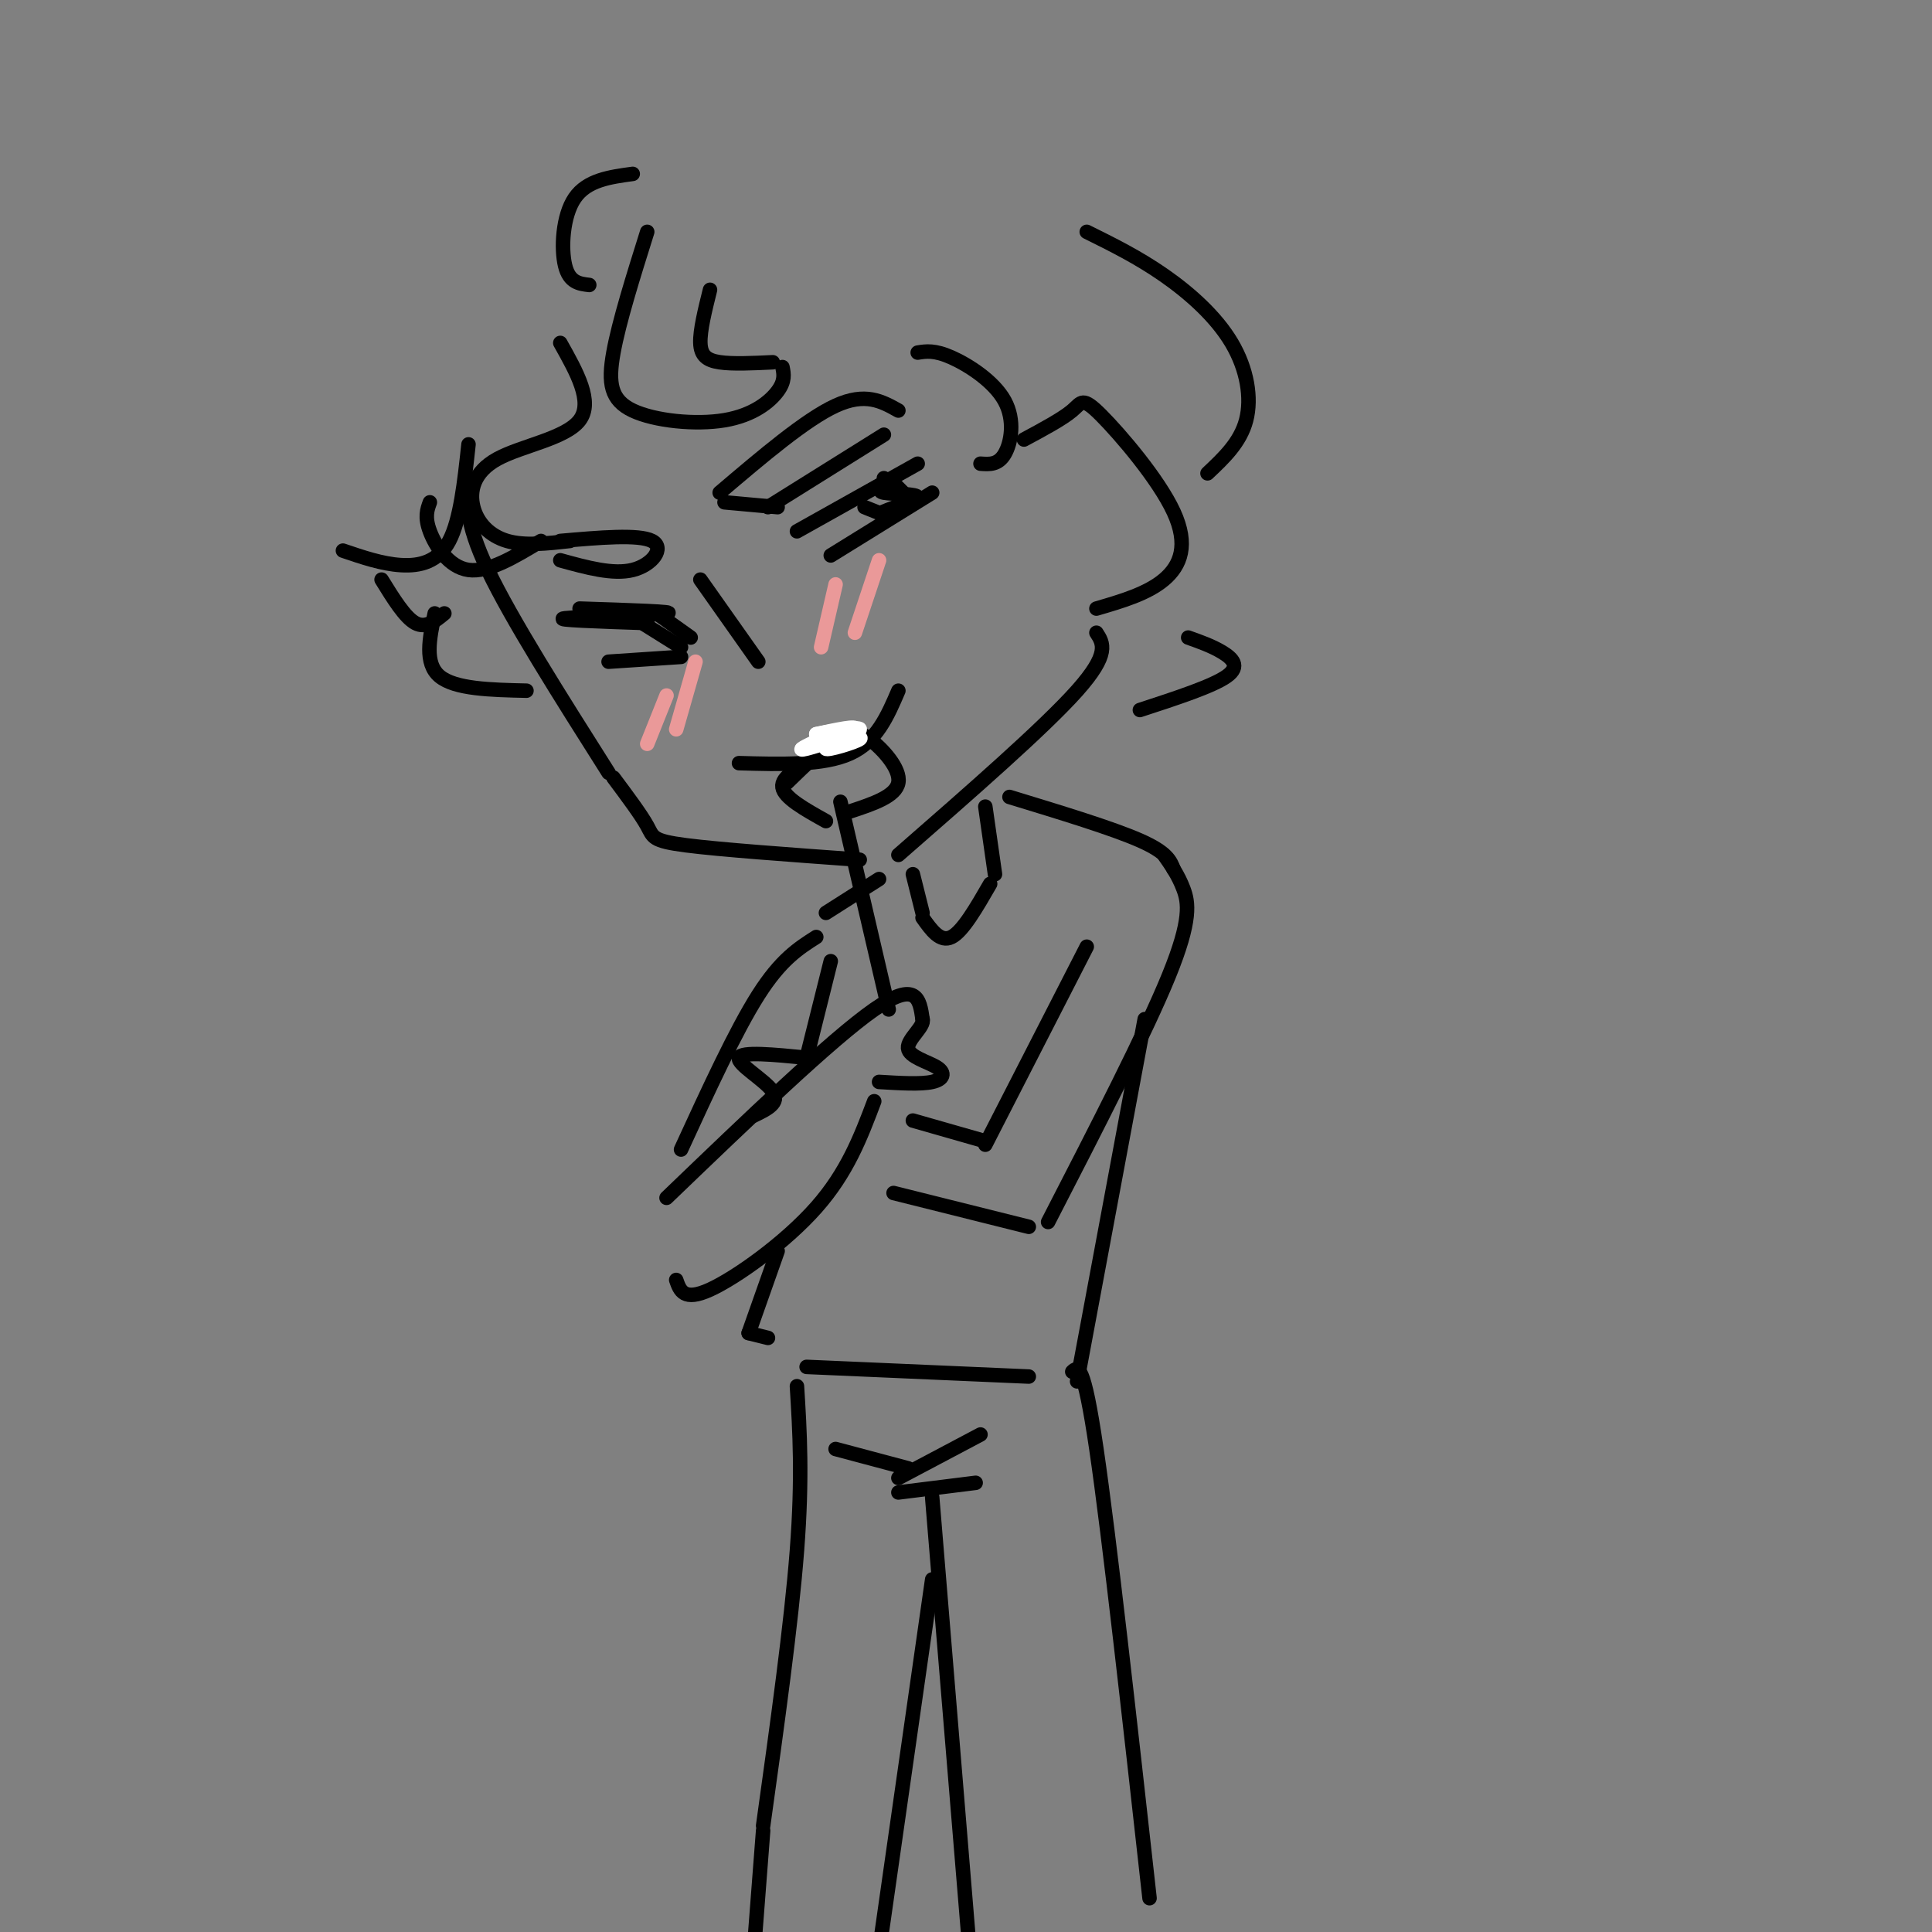 <svg viewBox='0 0 400 400' version='1.1' xmlns='http://www.w3.org/2000/svg' xmlns:xlink='http://www.w3.org/1999/xlink'><rect x="0" y="0" width="400" height="400" fill="#808080" stroke="none"/><g fill='none' stroke='rgb(0,0,0)' stroke-width='3' stroke-linecap='round' stroke-linejoin='round'><path d='M97,99c-0.417,4.417 -0.833,8.833 4,19c4.833,10.167 14.917,26.083 25,42'/><path d='M127,161c2.867,3.844 5.733,7.689 7,10c1.267,2.311 0.933,3.089 8,4c7.067,0.911 21.533,1.956 36,3'/><path d='M186,177c15.083,-13.167 30.167,-26.333 37,-34c6.833,-7.667 5.417,-9.833 4,-12'/><path d='M212,91c3.995,-2.145 7.990,-4.290 10,-6c2.010,-1.710 2.033,-2.984 6,1c3.967,3.984 11.876,13.226 15,20c3.124,6.774 1.464,11.078 -2,14c-3.464,2.922 -8.732,4.461 -14,6'/><path d='M189,181c0.000,0.000 2.000,8.000 2,8'/><path d='M204,167c0.000,0.000 2.000,14.000 2,14'/><path d='M182,182c0.000,0.000 -11.000,7.000 -11,7'/><path d='M209,165c10.667,3.250 21.333,6.500 27,9c5.667,2.500 6.333,4.250 7,6'/><path d='M169,194c-3.667,2.333 -7.333,4.667 -12,12c-4.667,7.333 -10.333,19.667 -16,32'/><path d='M138,248c17.083,-16.417 34.167,-32.833 43,-39c8.833,-6.167 9.417,-2.083 10,2'/><path d='M191,211c0.523,1.474 -3.169,4.158 -3,6c0.169,1.842 4.199,2.842 6,4c1.801,1.158 1.372,2.474 -1,3c-2.372,0.526 -6.686,0.263 -11,0'/><path d='M181,228c-2.778,7.356 -5.556,14.711 -12,22c-6.444,7.289 -16.556,14.511 -22,17c-5.444,2.489 -6.222,0.244 -7,-2'/><path d='M184,209c0.000,0.000 -10.000,-43.000 -10,-43'/><path d='M171,170c-4.333,-2.417 -8.667,-4.833 -9,-7c-0.333,-2.167 3.333,-4.083 7,-6'/><path d='M176,168c4.756,-1.571 9.512,-3.143 10,-6c0.488,-2.857 -3.292,-7.000 -6,-9c-2.708,-2.000 -4.345,-1.857 -7,0c-2.655,1.857 -6.327,5.429 -10,9'/><path d='M153,158c8.750,0.250 17.500,0.500 23,-2c5.500,-2.500 7.750,-7.750 10,-13'/><path d='M145,120c0.000,0.000 12.000,17.000 12,17'/><path d='M120,126c10.311,0.333 20.622,0.667 18,1c-2.622,0.333 -18.178,0.667 -21,1c-2.822,0.333 7.089,0.667 17,1'/><path d='M126,137c0.000,0.000 15.000,-1.000 15,-1'/><path d='M133,129c0.000,0.000 8.000,5.000 8,5'/><path d='M136,127c0.000,0.000 7.000,5.000 7,5'/><path d='M165,110c0.000,0.000 25.000,-14.000 25,-14'/><path d='M172,115c0.000,0.000 21.000,-13.000 21,-13'/><path d='M179,105c0.000,0.000 5.000,2.000 5,2'/><path d='M183,99c0.000,0.000 5.000,5.000 5,5'/><path d='M185,100c0.000,0.000 3.000,3.000 3,3'/><path d='M185,100c-1.875,0.833 -3.750,1.667 -2,2c1.750,0.333 7.125,0.167 7,1c-0.125,0.833 -5.750,2.667 -7,3c-1.250,0.333 1.875,-0.833 5,-2'/><path d='M150,104c0.000,0.000 11.000,1.000 11,1'/><path d='M149,102c8.917,-7.583 17.833,-15.167 24,-18c6.167,-2.833 9.583,-0.917 13,1'/><path d='M159,105c0.000,0.000 24.000,-15.000 24,-15'/><path d='M116,112c8.133,-0.711 16.267,-1.422 19,0c2.733,1.422 0.067,4.978 -4,6c-4.067,1.022 -9.533,-0.489 -15,-2'/><path d='M241,177c1.467,2.089 2.933,4.178 4,7c1.067,2.822 1.733,6.378 -3,18c-4.733,11.622 -14.867,31.311 -25,51'/><path d='M213,254c0.000,0.000 -28.000,-7.000 -28,-7'/><path d='M225,196c0.000,0.000 -21.000,41.000 -21,41'/><path d='M203,236c0.000,0.000 -14.000,-4.000 -14,-4'/><path d='M167,219c-6.778,-0.667 -13.556,-1.333 -14,0c-0.444,1.333 5.444,4.667 7,7c1.556,2.333 -1.222,3.667 -4,5'/><path d='M172,199c0.000,0.000 -5.000,20.000 -5,20'/><path d='M122,59c-2.067,-0.244 -4.133,-0.489 -5,-4c-0.867,-3.511 -0.533,-10.289 2,-14c2.533,-3.711 7.267,-4.356 12,-5'/><path d='M134,48c-2.922,9.308 -5.844,18.616 -7,25c-1.156,6.384 -0.547,9.845 4,12c4.547,2.155 13.032,3.003 19,2c5.968,-1.003 9.419,-3.858 11,-6c1.581,-2.142 1.290,-3.571 1,-5'/><path d='M160,75c-4.156,0.200 -8.311,0.400 -11,0c-2.689,-0.400 -3.911,-1.400 -4,-4c-0.089,-2.600 0.956,-6.800 2,-11'/><path d='M116,71c3.429,6.104 6.858,12.207 4,16c-2.858,3.793 -12.003,5.274 -17,8c-4.997,2.726 -5.845,6.695 -5,10c0.845,3.305 3.384,5.944 7,7c3.616,1.056 8.308,0.528 13,0'/><path d='M112,112c-5.444,3.289 -10.889,6.578 -15,6c-4.111,-0.578 -6.889,-5.022 -8,-8c-1.111,-2.978 -0.556,-4.489 0,-6'/><path d='M97,92c-0.844,7.822 -1.689,15.644 -4,20c-2.311,4.356 -6.089,5.244 -10,5c-3.911,-0.244 -7.956,-1.622 -12,-3'/><path d='M79,120c2.417,3.917 4.833,7.833 7,9c2.167,1.167 4.083,-0.417 6,-2'/><path d='M90,127c-1.083,5.167 -2.167,10.333 1,13c3.167,2.667 10.583,2.833 18,3'/><path d='M190,73c1.744,-0.280 3.488,-0.560 7,1c3.512,1.560 8.792,4.958 11,9c2.208,4.042 1.345,8.726 0,11c-1.345,2.274 -3.173,2.137 -5,2'/><path d='M225,48c5.315,2.631 10.631,5.262 16,9c5.369,3.738 10.792,8.583 14,14c3.208,5.417 4.202,11.405 3,16c-1.202,4.595 -4.601,7.798 -8,11'/></g>
<g fill='none' stroke='rgb(234,153,153)' stroke-width='3' stroke-linecap='round' stroke-linejoin='round'><path d='M138,144c0.000,0.000 -4.000,10.000 -4,10'/><path d='M144,137c0.000,0.000 -4.000,14.000 -4,14'/><path d='M173,121c0.000,0.000 -3.000,13.000 -3,13'/><path d='M182,116c0.000,0.000 -5.000,15.000 -5,15'/></g>
<g fill='none' stroke='rgb(255,255,255)' stroke-width='3' stroke-linecap='round' stroke-linejoin='round'><path d='M171,153c3.976,-0.351 7.952,-0.702 7,0c-0.952,0.702 -6.833,2.458 -7,2c-0.167,-0.458 5.381,-3.131 6,-4c0.619,-0.869 -3.690,0.065 -8,1'/><path d='M169,152c1.488,-0.333 9.208,-1.667 9,-1c-0.208,0.667 -8.345,3.333 -11,4c-2.655,0.667 0.173,-0.667 3,-2'/></g>
<g fill='none' stroke='rgb(0,0,0)' stroke-width='3' stroke-linecap='round' stroke-linejoin='round'><path d='M237,211c0.000,0.000 -14.000,75.000 -14,75'/><path d='M161,259c0.000,0.000 -6.000,17.000 -6,17'/><path d='M155,276c0.000,0.000 4.000,1.000 4,1'/><path d='M167,283c0.000,0.000 46.000,2.000 46,2'/><path d='M165,287c0.583,9.417 1.167,18.833 0,34c-1.167,15.167 -4.083,36.083 -7,57'/><path d='M222,284c1.167,-1.083 2.333,-2.167 5,16c2.667,18.167 6.833,55.583 11,93'/><path d='M173,300c0.000,0.000 15.000,4.000 15,4'/><path d='M186,306c0.000,0.000 17.000,-9.000 17,-9'/><path d='M186,309c0.000,0.000 16.000,-2.000 16,-2'/><path d='M193,310c0.000,0.000 8.000,97.000 8,97'/><path d='M158,379c0.000,0.000 -2.000,26.000 -2,26'/><path d='M193,327c0.000,0.000 -11.000,77.000 -11,77'/><path d='M246,132c2.444,0.867 4.889,1.733 7,3c2.111,1.267 3.889,2.933 1,5c-2.889,2.067 -10.444,4.533 -18,7'/><path d='M191,190c1.833,2.583 3.667,5.167 6,4c2.333,-1.167 5.167,-6.083 8,-11'/></g>
</svg>